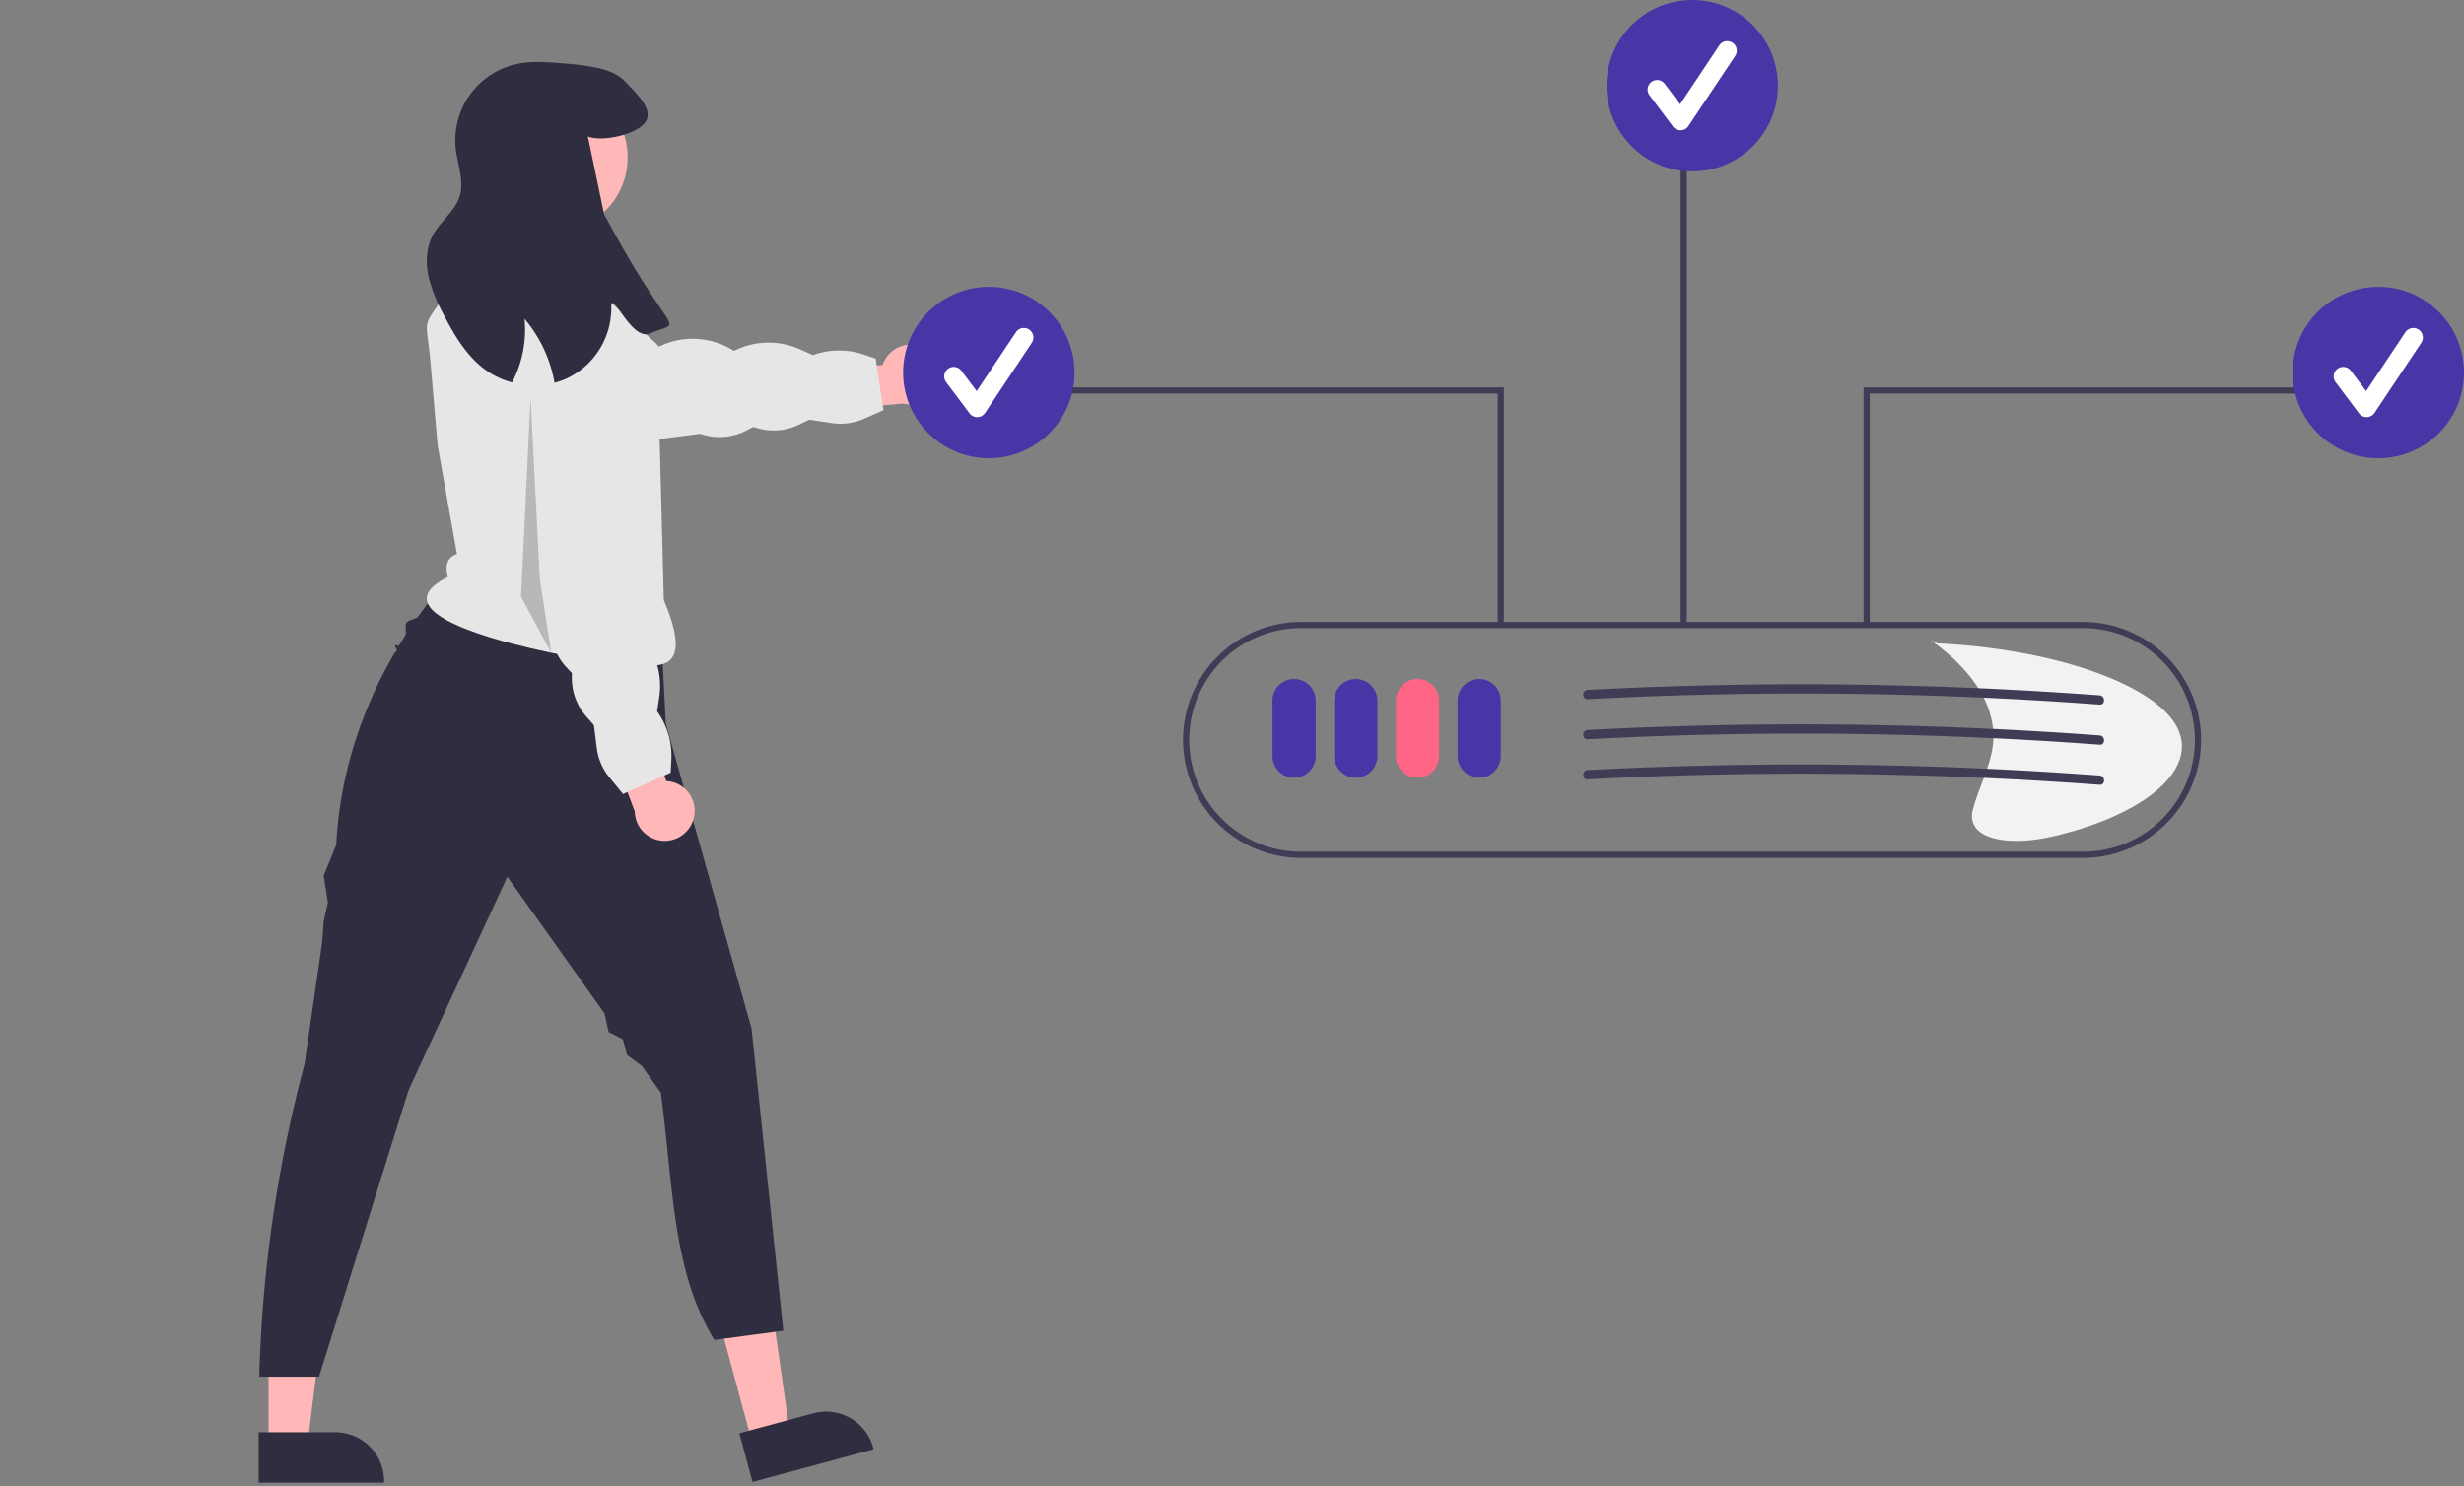 <?xml version="1.0" encoding="UTF-8" standalone="no"?>
<svg
   data-name="Layer 1"
   width="798.704"
   height="481.873"
   viewBox="0 0 798.704 481.873"
   version="1.1"
   id="svg23"
   sodipodi:docname="undraw_server_status_re_n8ln.svg"
   inkscape:version="1.3.2 (091e20e, 2023-11-25, custom)"
   xmlns:inkscape="http://www.inkscape.org/namespaces/inkscape"
   xmlns:sodipodi="http://sodipodi.sourceforge.net/DTD/sodipodi-0.dtd"
   xmlns="http://www.w3.org/2000/svg"
   xmlns:svg="http://www.w3.org/2000/svg">
  <rect x="0" y="0" width="798.704" height="481.873" fill="#808080" stroke="none"/>
  <defs
     id="defs23" />
  <sodipodi:namedview
     id="namedview23"
     pagecolor="#505050"
     bordercolor="#eeeeee"
     borderopacity="1"
     inkscape:showpageshadow="0"
     inkscape:pageopacity="0"
     inkscape:pagecheckerboard="0"
     inkscape:deskcolor="#505050"
     inkscape:zoom="3.2302336"
     inkscape:cx="399.35193"
     inkscape:cy="240.84946"
     inkscape:window-width="3840"
     inkscape:window-height="2036"
     inkscape:window-x="3572"
     inkscape:window-y="-12"
     inkscape:window-maximized="1"
     inkscape:current-layer="svg23" />
  <polygon
     points="149.443 155.77 154.114 197.9 213.77 198.929 206.57 148.529 149.443 155.77"
     fill="#ffb7b7"
     id="polygon1" />
  <polygon
     points="243.842 467.83 256.016 464.542 249.125 416.022 231.158 420.875 243.842 467.83"
     fill="#ffb7b7"
     id="polygon2" />
  <path
     d="M440.312,673.758l23.974-6.476.001-0a15.827,15.827,0,0,1,19.405,11.152l.134.496L444.573,689.533Z"
     transform="translate(-200.648 -209.064)"
     fill="#2f2e41"
     id="path2" />
  <polygon
     points="87.055 468.468 99.665 468.467 105.664 419.829 87.053 419.83 87.055 468.468"
     fill="#ffb7b7"
     id="polygon3" />
  <path
     d="M284.486,673.415l24.833-.001h.001a15.827,15.827,0,0,1,15.826,15.826v.514l-40.66.002Z"
     transform="translate(-200.648 -209.064)"
     fill="#2f2e41"
     id="path3" />
  <path
     d="M353.816,382.449l-8.494,15.289a102.113,102.113,0,0,0-9.092,11.164c-.786,1.092-3.018.896-3.855,2.137-.6.888.206,3.178-.412,4.141q-.994,1.547-2.01,3.22c-.248.409-2.047-1.401-.747,1.245.212.43-.49.83-.735,1.253-8.609,14.841-17.547,36.165-18.822,62.062l-4.095,10.033,1.392,8.642-1.392,6.259-.491,6.753-.769,5.316-4.94,34.139A437.551,437.551,0,0,0,284.693,655.407h19.371l29.067-93.022,31.972-69.081,31.515,44.351,1.318,5.999,4.604,2.336,1.356,5.114,4.788,3.531,6.175,8.69c4.099,31.065,3.73,57.964,17.348,80.161l22.351-2.98-10.286-97.941-27.798-98.875-2.815-53.836Z"
     transform="translate(-200.648 -209.064)"
     fill="#2f2e41"
     id="path4" />
  <path
     d="M348.766,388.688,342.509,353.497l-2.297-26.79c-1.301-15.196-3.437-10.646,5.573-22.952l22.351-14.9h17.881l8.94,14.9,18.071,16.381c11.705,11.769,2.541,23.036,1.264,24.488l1.526,58.964c12.102,28.596-7.363,19.644-14.9,20.861-22.351-2.98-81.953-14.9-55.132-28.311C344.739,392.095,345.81,389.671,348.766,388.688Z"
     transform="translate(-200.648 -209.064)"
     fill="#e6e6e6"
     id="path5" />
  <path
     d="M500.491,321.961a9.645,9.645,0,0,0-13.749,5.449l-21.98,1.617-2.275,13.597,31.009-2.719a9.697,9.697,0,0,0,6.996-17.943Z"
     transform="translate(-200.648 -209.064)"
     fill="#ffb7b7"
     id="path6" />
  <path
     d="M487.021,342.045l-6.362,2.801a18.775,18.775,0,0,1-10.336,1.386l-7.332-1.094-3.461,1.653a18.775,18.775,0,0,1-13.15,1.138l-1.596-.447-2.164,1.136a18.775,18.775,0,0,1-15.001,1.073h0l-13.49,1.736-38.704-24.739a12.788,12.788,0,0,1-5.397-2.514,12.414,12.414,0,0,1,9.633-21.933l34.434,19.217,1.579-.657a24.764,24.764,0,0,1,22.354,1.694l.491.298,1.541-.659a24.764,24.764,0,0,1,19.804.146l4.302,1.915h0a24.764,24.764,0,0,1,16.33-.222l3.99,1.333Z"
     transform="translate(-200.648 -209.064)"
     fill="#e6e6e6"
     id="path7" />
  <path
     d="M425.576,474.08a9.645,9.645,0,0,0-8.944-11.778L409.164,441.566l-13.708,1.464,10.956,29.136a9.697,9.697,0,0,0,19.163,1.914Z"
     transform="translate(-200.648 -209.064)"
     fill="#ffb7b7"
     id="path8" />
  <path
     d="M402.609,466.505l-4.408-5.375a18.775,18.775,0,0,1-4.114-9.583l-.918-7.356-2.522-2.889a18.775,18.775,0,0,1-4.631-12.36l.001-1.657-1.677-1.779a18.775,18.775,0,0,1-5.067-14.16h0l-5.299-12.527-3.681-61.805-.723-12.731a12.788,12.788,0,0,1,.97-5.874,12.414,12.414,0,0,1,23.716,3.381l8.574,68.938,1.057,1.345a24.764,24.764,0,0,1,4.378,21.987l-.155.553,1.049,1.307a24.764,24.764,0,0,1,5.184,19.114l-.688,4.659h0a24.764,24.764,0,0,1,4.604,15.669l-.211,4.202Z"
     transform="translate(-200.648 -209.064)"
     fill="#e6e6e6"
     id="path9" />
  <circle
     cx="179.139"
     cy="51.034"
     r="24.306"
     fill="#ffb8b8"
     id="circle9" />
  <path
     d="M396.447,278.425l-5.245-25.122c4.604,1.877,15.839-.581,18.655-4.679,2.816-4.098-3.084-9.417-6.482-13.038-2.444-2.593-5.975-3.859-9.447-4.604a91.009,91.009,0,0,0-11.205-1.401c-4.753-.387-9.566-.775-14.245.164A25.302,25.302,0,0,0,348.408,257.534c.611,5.051,2.727,10.177,1.267,15.049-1.49,4.947-6.258,8.166-8.717,12.71-2.146,3.993-2.369,8.821-1.445,13.261a50.02,50.02,0,0,0,5.007,12.621c3.487,6.72,7.465,13.47,13.604,17.881a25.822,25.822,0,0,0,8.523,3.993,36.811,36.811,0,0,0,4.023-20.622,43.503,43.503,0,0,1,9.715,20.727,23.116,23.116,0,0,0,4.485-1.639,25.188,25.188,0,0,0,13.932-22.753c-.209-6.735,6.358,11.043,12.546,8.404C422.851,312.26,418.879,320.677,396.447,278.425Z"
     transform="translate(-200.648 -209.064)"
     fill="#2f2e41"
     id="path10" />
  <path
     d="M905.548,443.451c-8.602-13.342-40.581-24.086-76.804-25.803l-2.118-.944c14.627,10.556,21.593,22.595,19.951,34.481-.945,6.841-4.667,13.584-6.437,20.402-.973,3.747.25,8.501,9.631,9.817,6.343.89,13.341-.349,18.924-1.789C898.805,471.85,914.149,456.793,905.548,443.451Z"
     transform="translate(-200.648 -209.064)"
     fill="#f2f2f2"
     id="path11" />
  <path
     d="M875.875,487.203h-253.5a38.25,38.25,0,0,1,0-76.5h253.5a38.25,38.25,0,1,1,0,76.5Zm-253.5-74.5a36.25,36.25,0,0,0,0,72.5h253.5a36.25,36.25,0,1,0,0-72.5Z"
     transform="translate(-200.648 -209.064)"
     fill="#3f3d56"
     id="path13" />
  <path
     d="M620.125,461.203a7.008,7.008,0,0,1-7-7v-18a7,7,0,0,1,14,0v18A7.008,7.008,0,0,1,620.125,461.203Z"
     transform="translate(-200.648 -209.064)"
     fill="#4835a6"
     id="path14" />
  <path
     d="M640.125,461.203a7.008,7.008,0,0,1-7-7v-18a7,7,0,0,1,14,0v18A7.008,7.008,0,0,1,640.125,461.203Z"
     transform="translate(-200.648 -209.064)"
     fill="#4835a6"
     id="path15" />
  <path
     d="M660.125,461.203a7.008,7.008,0,0,1-7-7v-18a7,7,0,0,1,14,0v18A7.008,7.008,0,0,1,660.125,461.203Z"
     transform="translate(-200.648 -209.064)"
     fill="#ff6584"
     id="path16" />
  <path
     d="M680.125,461.203a7.008,7.008,0,0,1-7-7v-18a7,7,0,0,1,14,0v18A7.008,7.008,0,0,1,680.125,461.203Z"
     transform="translate(-200.648 -209.064)"
     fill="#4835a6"
     id="path17" />
  <polygon
     points="487.477 202.64 485.477 202.64 485.477 127.597 342.82 127.597 342.82 125.597 487.477 125.597 487.477 202.64"
     fill="#3f3d56"
     id="polygon17" />
  <circle
     cx="320.53"
     cy="120.78"
     r="27.78"
     fill="#4835a6"
     id="circle17" />
  <path
     d="M517.388,344.302a3.089,3.089,0,0,1-2.472-1.236l-7.579-10.105a3.09,3.09,0,1,1,4.944-3.708l4.958,6.611,12.735-19.102a3.09,3.09,0,0,1,5.142,3.428l-15.158,22.736a3.091,3.091,0,0,1-2.485,1.375C517.446,344.301,517.417,344.302,517.388,344.302Z"
     transform="translate(-200.648 -209.064)"
     fill="#fff"
     id="path18" />
  <polygon
     points="606.084 202.64 604.084 202.64 604.084 125.597 748.741 125.597 748.741 127.597 606.084 127.597 606.084 202.64"
     fill="#3f3d56"
     id="polygon18" />
  <circle
     cx="770.924"
     cy="120.78"
     r="27.78"
     fill="#4835a6"
     id="circle18" />
  <path
     d="M967.782,344.302a3.089,3.089,0,0,1-2.472-1.236l-7.579-10.105a3.09,3.09,0,1,1,4.944-3.708L967.634,335.863l12.735-19.102a3.09,3.09,0,0,1,5.142,3.428l-15.158,22.736a3.091,3.091,0,0,1-2.485,1.375C967.839,344.301,967.811,344.302,967.782,344.302Z"
     transform="translate(-200.648 -209.064)"
     fill="#fff"
     id="path19" />
  <rect
     x="544.781"
     y="42.893"
     width="2"
     height="159.747"
     fill="#3f3d56"
     id="rect19" />
  <circle
     cx="548.53"
     cy="27.78"
     r="27.78"
     fill="#4835a6"
     id="circle19" />
  <path
     d="M745.388,251.302a3.089,3.089,0,0,1-2.472-1.236l-7.579-10.105a3.09,3.09,0,1,1,4.944-3.708l4.958,6.611,12.735-19.102a3.09,3.09,0,0,1,5.142,3.428l-15.158,22.736a3.091,3.091,0,0,1-2.485,1.375C745.446,251.301,745.417,251.302,745.388,251.302Z"
     transform="translate(-200.648 -209.064)"
     fill="#fff"
     id="path20" />
  <path
     d="M715.293,435.728q32.4-1.708,64.856-1.818,32.32-.104,64.618,1.39,18.254.844,36.479,2.199c1.926.143,1.917-2.858,0-3q-32.356-2.399-64.803-3.201-32.31-.793-64.633.011-18.268.455-36.518,1.42c-1.921.101-1.933,3.102,0,3Z"
     transform="translate(-200.648 -209.064)"
     fill="#3f3d56"
     id="path21" />
  <path
     d="M715.293,448.728q32.4-1.708,64.856-1.818,32.32-.104,64.618,1.39,18.254.844,36.479,2.199c1.926.143,1.917-2.858,0-3q-32.356-2.399-64.803-3.201-32.31-.793-64.633.011-18.268.455-36.518,1.42c-1.921.101-1.933,3.102,0,3Z"
     transform="translate(-200.648 -209.064)"
     fill="#3f3d56"
     id="path22" />
  <path
     d="M715.293,461.728q32.4-1.708,64.856-1.818,32.32-.104,64.618,1.39,18.254.844,36.479,2.199c1.926.143,1.917-2.858,0-3q-32.356-2.399-64.803-3.201-32.31-.793-64.633.011-18.268.455-36.518,1.42c-1.921.101-1.933,3.102,0,3Z"
     transform="translate(-200.648 -209.064)"
     fill="#3f3d56"
     id="path23" />
  <polygon
     points="171.977 128.64 168.898 193.49 178.686 211.64 174.977 187.64 171.977 128.64"
     opacity="0.2"
     id="polygon23" />
</svg>
